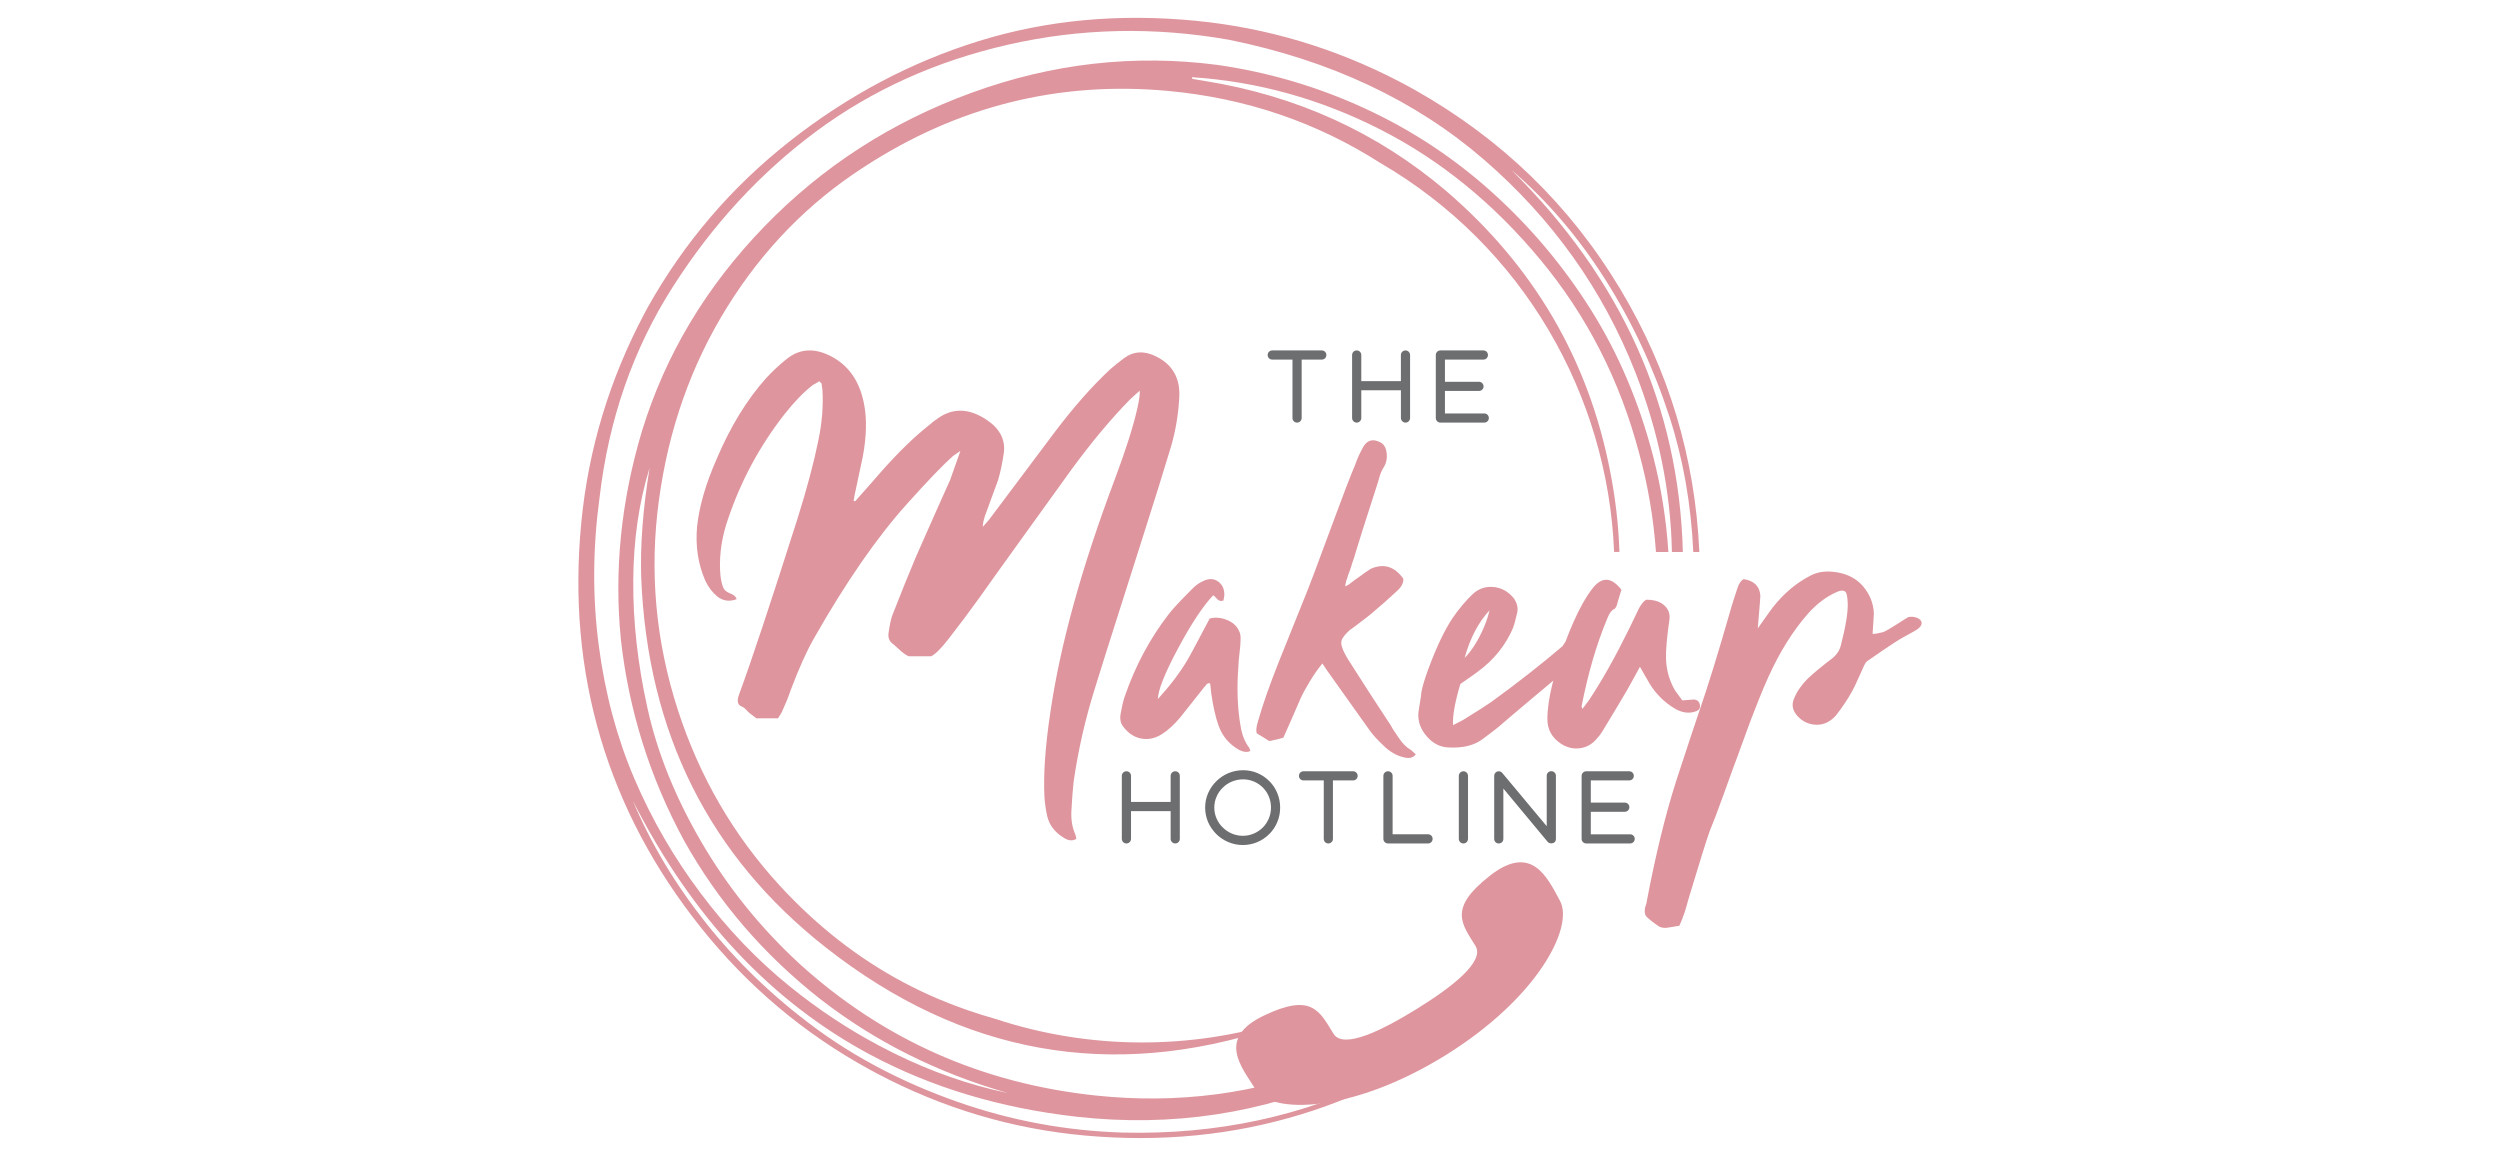 <?xml version="1.0" encoding="utf-8"?>
<!-- Generator: Adobe Illustrator 16.0.0, SVG Export Plug-In . SVG Version: 6.00 Build 0)  -->
<!DOCTYPE svg PUBLIC "-//W3C//DTD SVG 1.1//EN" "http://www.w3.org/Graphics/SVG/1.1/DTD/svg11.dtd">
<svg version="1.1" id="Layer_1" xmlns="http://www.w3.org/2000/svg" xmlns:xlink="http://www.w3.org/1999/xlink" x="0px" y="0px"
	 width="93px" height="43px" viewBox="0 0 93 43" enable-background="new 0 0 93 43" xml:space="preserve">
<g>
	<path fill="#6D6E70" d="M55.215,15.38h-1.463v-0.837h1.266c0.095,0,0.171-0.075,0.171-0.171c0-0.091-0.076-0.17-0.171-0.17h-1.266
		v-0.825h1.429c0.096,0,0.171-0.074,0.171-0.17s-0.075-0.171-0.171-0.171h-1.599c-0.093,0-0.17,0.075-0.17,0.171v2.344
		c0,0.095,0.077,0.17,0.17,0.17h1.633c0.097,0,0.17-0.076,0.17-0.17C55.385,15.456,55.312,15.38,55.215,15.38 M52.283,13.036
		c-0.092,0-0.17,0.075-0.17,0.171v0.97H50.64v-0.97c0-0.096-0.075-0.171-0.172-0.171c-0.094,0-0.17,0.075-0.17,0.171v2.344
		c0,0.091,0.076,0.17,0.17,0.17c0.097,0,0.172-0.079,0.172-0.17v-1.033h1.474v1.033c0,0.091,0.078,0.17,0.17,0.17
		c0.096,0,0.171-0.079,0.171-0.17v-2.344C52.454,13.111,52.379,13.036,52.283,13.036 M49.17,13.036h-1.842
		c-0.096,0-0.171,0.075-0.171,0.171s0.075,0.17,0.171,0.17h0.752v2.174c0,0.095,0.075,0.17,0.171,0.17
		c0.092,0,0.171-0.076,0.171-0.17v-2.174h0.748c0.097,0,0.171-0.074,0.171-0.17S49.267,13.036,49.17,13.036"/>
	<path fill="#6D6E70" d="M60.641,31.036h-1.463v-0.838h1.265c0.096,0,0.17-0.076,0.17-0.171c0-0.093-0.074-0.17-0.17-0.17h-1.265
		v-0.825h1.429c0.096,0,0.171-0.075,0.171-0.17c0-0.096-0.075-0.171-0.171-0.171h-1.599c-0.093,0-0.172,0.075-0.172,0.171v2.344
		c0,0.096,0.079,0.171,0.172,0.171h1.633c0.096,0,0.171-0.075,0.171-0.171S60.736,31.036,60.641,31.036 M57.773,31.363
		c-0.068,0.021-0.154,0.01-0.198-0.044l-1.65-1.985v1.872c0,0.096-0.075,0.171-0.171,0.171s-0.17-0.075-0.17-0.171v-2.344
		c0-0.071,0.044-0.137,0.112-0.161c0.067-0.024,0.143-0.003,0.188,0.052l1.654,1.981v-1.875c0-0.097,0.074-0.171,0.171-0.171
		c0.092,0,0.171,0.074,0.171,0.171v2.35C57.88,31.281,57.845,31.342,57.773,31.363 M54.438,31.377c-0.091,0-0.17-0.075-0.17-0.171
		v-2.344c0-0.093,0.079-0.171,0.17-0.171c0.096,0,0.172,0.078,0.172,0.171v2.344C54.609,31.302,54.533,31.377,54.438,31.377
		 M53.122,31.377h-1.489c-0.093,0-0.171-0.075-0.171-0.171v-2.344c0-0.096,0.078-0.171,0.171-0.171c0.096,0,0.172,0.075,0.172,0.171
		v2.173h1.317c0.097,0,0.171,0.075,0.171,0.171S53.219,31.377,53.122,31.377 M50.334,28.691h-1.842
		c-0.096,0-0.171,0.075-0.171,0.171c0,0.095,0.075,0.17,0.171,0.17h0.752v2.174c0,0.096,0.075,0.171,0.17,0.171
		c0.093,0,0.171-0.075,0.171-0.171v-2.174h0.749c0.096,0,0.171-0.075,0.171-0.17C50.505,28.767,50.43,28.691,50.334,28.691
		 M46.244,28.992c-0.144,0-0.284,0.027-0.417,0.082c-0.129,0.054-0.243,0.13-0.341,0.229c-0.1,0.095-0.178,0.208-0.229,0.334
		c-0.058,0.126-0.085,0.264-0.085,0.403c0,0.141,0.027,0.273,0.082,0.403c0.054,0.127,0.129,0.239,0.229,0.335
		c0.201,0.201,0.467,0.314,0.751,0.314c0.284,0,0.546-0.113,0.746-0.312c0.096-0.096,0.166-0.208,0.222-0.335
		c0.052-0.13,0.079-0.266,0.079-0.406c0-0.28-0.106-0.543-0.298-0.737C46.786,29.102,46.523,28.992,46.244,28.992 M46.233,31.435
		c-0.188,0-0.372-0.037-0.546-0.112c-0.167-0.072-0.317-0.171-0.447-0.302c-0.126-0.13-0.229-0.276-0.301-0.443
		c-0.071-0.17-0.108-0.352-0.108-0.536c0-0.188,0.037-0.369,0.112-0.54c0.072-0.164,0.175-0.314,0.304-0.44
		c0.13-0.13,0.28-0.229,0.448-0.301c0.174-0.071,0.358-0.109,0.55-0.109c0.372,0,0.721,0.147,0.98,0.413
		c0.128,0.126,0.223,0.277,0.291,0.441c0.071,0.171,0.105,0.352,0.105,0.536c0,0.188-0.034,0.369-0.105,0.536
		c-0.068,0.167-0.168,0.318-0.294,0.443C46.958,31.288,46.609,31.435,46.233,31.435 M43.718,28.691c-0.092,0-0.17,0.075-0.17,0.171
		v0.971h-1.474v-0.971c0-0.096-0.075-0.171-0.171-0.171c-0.096,0-0.171,0.075-0.171,0.171v2.344c0,0.093,0.076,0.171,0.171,0.171
		c0.096,0,0.171-0.078,0.171-0.171v-1.032h1.474v1.032c0,0.093,0.078,0.171,0.17,0.171c0.096,0,0.171-0.078,0.171-0.171v-2.344
		C43.889,28.767,43.814,28.691,43.718,28.691"/>
	<path fill="#DE959E" d="M63.216,20.534c-0.159-3.498-1.133-6.757-2.938-9.774c-1.871-3.121-4.414-5.59-7.632-7.407
		c-0.079-0.044-0.158-0.088-0.238-0.131l-0.356-0.19c-2.393-1.244-4.911-1.996-7.554-2.257c-2.865-0.281-5.56-0.031-8.087,0.753
		c-2.526,0.784-4.873,2.028-7.037,3.73c-2.165,1.704-3.921,3.757-5.27,6.16c-0.031,0.058-0.063,0.116-0.093,0.172l-0.043,0.081
		c-1.299,2.454-2.08,5.041-2.343,7.762c-0.274,2.813-0.036,5.484,0.713,8.011c0.749,2.525,1.996,4.882,3.741,7.068
		c1.745,2.186,3.84,3.948,6.286,5.283c0.062,0.033,0.123,0.067,0.185,0.1l0.054,0.029c2.458,1.302,5.047,2.075,7.768,2.319
		c2.809,0.253,5.484-0.009,8.023-0.786c1.176-0.358,2.312-0.827,3.413-1.397l-0.35-0.009c-2.974,1.475-6.206,2.168-9.697,2.081
		c-2.128-0.067-4.184-0.451-6.169-1.153c-1.986-0.7-3.749-1.62-5.289-2.758c-1.54-1.139-2.883-2.429-4.031-3.872
		c-1.148-1.443-2.059-2.964-2.732-4.565c2.203,4.341,5.16,7.498,8.87,9.47c2.267,1.206,4.814,1.969,7.643,2.289
		c3.553,0.395,6.91-0.117,10.074-1.524l-0.17-0.004l-0.449-0.402c-2.78,1.079-5.694,1.463-8.742,1.141
		c-4.247-0.449-7.924-2.087-11.033-4.909c-1.451-1.34-2.663-2.844-3.637-4.514c-0.974-1.669-1.643-3.329-2.008-4.978
		c-0.365-1.647-0.542-3.23-0.531-4.75c0.009-1.519,0.212-2.918,0.608-4.197c-0.249,1.535-0.353,2.897-0.312,4.089
		c0.234,5.76,2.528,10.35,6.882,13.763c5.055,3.965,10.59,4.958,16.606,2.979c0.153-0.051,0.3-0.108,0.45-0.163l-0.093-0.083
		c-3.411,1.056-7.141,1.078-10.681-0.091c-0.696-0.196-1.385-0.434-2.066-0.719c-0.456-0.191-0.903-0.404-1.339-0.636
		c-1.682-0.894-3.21-2.087-4.585-3.578c-1.732-1.878-3-4.06-3.807-6.545c-0.833-2.571-1.069-5.177-0.707-7.822
		c0.359-2.644,1.207-5.04,2.542-7.184c1.334-2.144,3.027-3.876,5.078-5.198c3.473-2.265,7.248-3.211,11.321-2.835
		c2.884,0.267,5.51,1.159,7.881,2.672c5.352,3.111,8.474,8.661,8.71,14.478h0.198c-0.032-0.989-0.147-1.991-0.347-3.008
		c-0.807-4.151-2.842-7.627-6.104-10.426c-2.565-2.178-5.563-3.542-8.995-4.09c-0.099-0.017-0.245-0.042-0.44-0.074l-0.02-0.063
		c2.433,0.159,4.767,0.805,7,1.94c2.234,1.135,4.221,2.75,5.961,4.845c1.74,2.095,2.969,4.503,3.685,7.225
		c0.331,1.216,0.532,2.434,0.619,3.653h0.462c-0.079-1.211-0.267-2.401-0.568-3.566c-0.519-1.995-1.284-3.803-2.301-5.425
		c-1.018-1.622-2.237-3.078-3.663-4.367c-1.424-1.289-3.011-2.338-4.763-3.145s-3.584-1.347-5.495-1.619
		c-3.086-0.399-6.124-0.056-9.113,1.032c-2.991,1.087-5.567,2.75-7.729,4.984c-2.165,2.235-3.681,4.771-4.55,7.606
		c-0.78,2.6-1.041,5.191-0.783,7.774c0.298,2.641,1.083,5.131,2.355,7.474c1.273,2.273,2.96,4.234,5.063,5.885
		c2.032,1.578,4.356,2.741,6.972,3.493c-1.436-0.301-2.842-0.792-4.218-1.472c-0.189-0.093-0.375-0.188-0.561-0.287
		c-1.169-0.621-2.279-1.355-3.326-2.204c-1.216-0.982-2.321-2.139-3.317-3.466c-0.997-1.327-1.819-2.748-2.467-4.264
		c-0.649-1.515-1.091-3.168-1.326-4.959c-0.236-1.791-0.225-3.629,0.032-5.514c0.339-2.904,1.248-5.514,2.728-7.83
		c1.479-2.316,3.257-4.242,5.333-5.78c2.076-1.537,4.455-2.612,7.14-3.224c2.683-0.611,5.419-0.673,8.208-0.182
		c3.777,0.766,6.94,2.254,9.49,4.46s4.427,4.845,5.632,7.914c0.868,2.212,1.315,4.44,1.359,6.682h0.407
		c-0.141-5.404-2.266-10.143-6.379-14.213c1.317,1.126,2.476,2.478,3.481,4.058c1.003,1.58,1.805,3.291,2.402,5.133
		c0.508,1.563,0.801,3.238,0.884,5.022H63.216z"/>
	<path fill="#DE959E" d="M55.433,32.57c-1.561,1.217-1.066,1.777-0.545,2.618c0.362,0.589-0.913,1.558-2.197,2.352
		c-1.283,0.794-2.721,1.504-3.084,0.916c-0.521-0.841-0.802-1.532-2.585-0.679c-1.786,0.852-0.823,1.928-0.318,2.743
		c0.582,0.94,3.589,0.887,7.054-1.256c3.466-2.146,4.799-4.791,4.273-5.754C57.572,32.669,56.993,31.354,55.433,32.57"/>
	<path fill="#DE959E" d="M43.866,14.833c0.056-0.735-0.229-1.259-0.853-1.571c-0.445-0.224-0.847-0.201-1.204,0.066
		c-0.178,0.134-0.345,0.267-0.501,0.401c-0.68,0.635-1.364,1.41-2.056,2.324c-0.244,0.323-0.503,0.669-0.777,1.036
		c-0.273,0.368-0.574,0.769-0.902,1.204c-0.329,0.435-0.588,0.781-0.778,1.037c-0.011,0.011-0.09,0.101-0.234,0.268
		c0-0.112,0.027-0.25,0.083-0.418c0.301-0.813,0.462-1.254,0.485-1.322c0.089-0.301,0.162-0.646,0.217-1.036
		c0.045-0.38-0.083-0.713-0.385-1.004c-0.155-0.134-0.306-0.239-0.451-0.317c-0.568-0.313-1.103-0.296-1.605,0.05
		c-0.133,0.09-0.256,0.184-0.367,0.284c-0.524,0.413-1.104,0.976-1.738,1.689c-0.044,0.057-0.374,0.429-0.986,1.121
		c-0.033-0.011-0.055-0.017-0.066-0.017c0.011-0.022,0.019-0.051,0.025-0.084c0.005-0.034,0.009-0.061,0.009-0.084
		c0.2-0.924,0.306-1.421,0.317-1.488c0.134-0.735,0.15-1.371,0.05-1.906c-0.156-0.87-0.574-1.477-1.254-1.822
		c-0.613-0.312-1.159-0.273-1.638,0.117c-0.267,0.212-0.523,0.452-0.769,0.719c-0.713,0.803-1.32,1.796-1.821,2.977
		c-0.412,0.936-0.657,1.778-0.735,2.525c-0.066,0.725,0.033,1.393,0.3,2.007c0.112,0.244,0.262,0.444,0.452,0.601
		c0.211,0.167,0.452,0.2,0.719,0.1c-0.022-0.088-0.098-0.158-0.226-0.208c-0.128-0.051-0.215-0.114-0.259-0.192
		c-0.077-0.167-0.122-0.402-0.133-0.702c-0.022-0.625,0.078-1.254,0.3-1.889c0.479-1.417,1.176-2.709,2.089-3.879
		c0.368-0.468,0.724-0.836,1.07-1.104c0.011,0,0.089-0.044,0.234-0.133l0.084,0.084c0.01,0.089,0.021,0.173,0.033,0.25
		c0.034,0.602-0.017,1.22-0.15,1.855c-0.167,0.825-0.423,1.79-0.769,2.893c-1.025,3.22-1.749,5.4-2.172,6.538
		c-0.034,0.1-0.05,0.155-0.05,0.166c-0.034,0.167,0.017,0.274,0.15,0.318c0.056,0.023,0.123,0.078,0.201,0.167
		c0.011,0.022,0.123,0.112,0.334,0.268h0.803c0.1-0.155,0.149-0.239,0.149-0.25c0.134-0.29,0.24-0.552,0.318-0.786
		c0.301-0.803,0.59-1.449,0.87-1.939c1.192-2.096,2.345-3.762,3.46-5c0.768-0.858,1.342-1.456,1.721-1.789l0.267-0.184
		c-0.246,0.691-0.374,1.053-0.384,1.086c-0.123,0.268-0.262,0.578-0.417,0.928c-0.157,0.352-0.31,0.697-0.46,1.037
		c-0.15,0.34-0.287,0.65-0.409,0.928c-0.246,0.58-0.535,1.299-0.87,2.156c-0.044,0.123-0.089,0.335-0.133,0.636
		c-0.023,0.167,0.021,0.296,0.133,0.385c0.044,0.033,0.111,0.092,0.201,0.175c0.089,0.084,0.167,0.151,0.234,0.201
		c0.067,0.051,0.128,0.087,0.184,0.107h0.836c0.167-0.087,0.378-0.3,0.635-0.634c0.401-0.513,0.786-1.026,1.153-1.538
		c0.234-0.334,0.753-1.059,1.555-2.173c0.803-1.115,1.42-1.974,1.855-2.575c0.757-1.036,1.493-1.917,2.206-2.642
		c0.012-0.011,0.129-0.117,0.351-0.317c0.012,0.122-0.016,0.334-0.083,0.635c-0.145,0.659-0.423,1.54-0.836,2.642
		c-1.236,3.278-2.039,6.176-2.406,8.695c-0.19,1.271-0.262,2.318-0.218,3.143c0.011,0.213,0.045,0.445,0.1,0.703
		c0.078,0.334,0.279,0.602,0.602,0.803c0.178,0.122,0.34,0.14,0.485,0.05l-0.033-0.151c-0.123-0.267-0.173-0.573-0.15-0.919
		c0.021-0.412,0.049-0.769,0.083-1.07c0.167-1.159,0.429-2.307,0.785-3.444c0.223-0.724,0.546-1.749,0.97-3.076
		c0.423-1.326,0.697-2.185,0.819-2.575c0.434-1.359,0.785-2.485,1.053-3.377C43.732,16.02,43.832,15.435,43.866,14.833
		 M46.515,27.935c-0.031-0.096-0.053-0.144-0.064-0.144c-0.148-0.202-0.25-0.463-0.302-0.781c-0.117-0.669-0.144-1.413-0.08-2.231
		c0-0.096,0.013-0.253,0.039-0.471s0.041-0.385,0.041-0.502c0.01-0.138-0.011-0.255-0.064-0.351
		c-0.086-0.182-0.237-0.313-0.455-0.398s-0.428-0.102-0.63-0.048c-0.509,0.967-0.785,1.482-0.829,1.546
		c-0.277,0.468-0.643,0.951-1.099,1.45c0.01-0.339,0.26-0.966,0.749-1.88c0.489-0.914,0.925-1.573,1.307-1.978
		c0.032,0.011,0.066,0.04,0.104,0.088c0.038,0.048,0.077,0.082,0.12,0.104c0.043,0.021,0.096,0.021,0.16,0l0.032-0.176
		c0.011-0.233-0.064-0.409-0.223-0.526c-0.16-0.116-0.34-0.126-0.542-0.031c-0.149,0.063-0.283,0.154-0.399,0.271
		c-0.457,0.456-0.754,0.775-0.893,0.956c-0.701,0.903-1.249,1.924-1.642,3.061c-0.053,0.149-0.106,0.372-0.159,0.67
		c-0.032,0.191,0,0.345,0.096,0.463c0.181,0.243,0.4,0.394,0.662,0.445c0.26,0.053,0.519,0,0.773-0.158
		c0.223-0.14,0.451-0.346,0.685-0.623c0.011-0.01,0.314-0.394,0.909-1.147c0.01,0,0.024-0.013,0.04-0.04
		c0.016-0.026,0.026-0.042,0.032-0.048c0.005-0.006,0.021-0.016,0.048-0.031c0.026-0.017,0.055-0.014,0.087,0.008
		c0.021,0.159,0.032,0.261,0.032,0.303c0.075,0.531,0.169,0.956,0.287,1.275c0.138,0.373,0.377,0.658,0.717,0.861
		C46.233,27.977,46.387,27.999,46.515,27.935 M52.667,28.063l-0.174-0.16c-0.172-0.095-0.325-0.25-0.464-0.463
		c-0.021-0.032-0.066-0.098-0.135-0.199c-0.069-0.101-0.12-0.183-0.151-0.247c-0.596-0.903-1.073-1.642-1.435-2.215
		c-0.107-0.159-0.191-0.298-0.255-0.414c-0.128-0.234-0.179-0.408-0.152-0.519c0.026-0.111,0.136-0.253,0.327-0.423
		c0.01,0,0.063-0.037,0.16-0.111c0.392-0.297,0.599-0.456,0.621-0.479c0.341-0.287,0.653-0.563,0.94-0.83
		c0.181-0.158,0.266-0.317,0.255-0.476c-0.329-0.458-0.733-0.58-1.212-0.367c-0.074,0.042-0.25,0.165-0.525,0.367
		c-0.022,0.01-0.061,0.039-0.12,0.086c-0.058,0.048-0.111,0.088-0.159,0.121c-0.048,0.031-0.099,0.059-0.151,0.08
		c0.031-0.17,0.053-0.255,0.063-0.255c0.021-0.085,0.063-0.209,0.128-0.375c0.063-0.165,0.033-0.109,0.056-0.184
		c0.217-0.609-0.103,0.268,0.968-3.038c0.126-0.479,0.179-0.494,0.253-0.632c0.139-0.245,0.123-0.729-0.142-0.867
		c-0.277-0.15-0.489-0.102-0.639,0.143c-0.128,0.224-0.228,0.441-0.302,0.654c-0.064,0.181-0.093,0.169-0.741,1.923
		c-0.882,2.381-0.97,2.604-1.044,2.785c-0.797,2.019-1.46,3.501-1.854,4.914c-0.052,0.182-0.063,0.313-0.031,0.399
		c0.021,0.011,0.088,0.05,0.199,0.119c0.112,0.068,0.2,0.124,0.264,0.167c0.063-0.011,0.151-0.029,0.264-0.056
		c0.11-0.025,0.199-0.05,0.263-0.072c0.063-0.138,0.164-0.366,0.303-0.685c0.137-0.318,0.247-0.568,0.326-0.75
		c0.08-0.18,0.196-0.397,0.352-0.653c0.154-0.256,0.31-0.478,0.47-0.669c0.148,0.224,0.228,0.34,0.239,0.351
		c0.871,1.222,1.381,1.939,1.53,2.152c0.116,0.159,0.281,0.339,0.494,0.541c0.233,0.233,0.488,0.383,0.765,0.446
		C52.422,28.227,52.571,28.188,52.667,28.063 M54.484,24.475c0.202-0.732,0.51-1.322,0.925-1.77
		c-0.042,0.191-0.111,0.401-0.207,0.63s-0.208,0.444-0.335,0.646C54.739,24.183,54.612,24.347,54.484,24.475 M63.236,26.221
		c-0.021-0.123-0.096-0.189-0.224-0.199c-0.021,0-0.165,0.01-0.43,0.032c-0.182-0.245-0.277-0.378-0.287-0.398
		c-0.202-0.361-0.31-0.749-0.319-1.164c-0.01-0.298,0.032-0.781,0.128-1.451c0.031-0.256-0.07-0.457-0.303-0.604
		c-0.14-0.086-0.324-0.128-0.56-0.128c-0.084,0.042-0.174,0.147-0.27,0.318c-0.055,0.116-0.171,0.361-0.352,0.733
		c-0.521,1.063-1.025,1.961-1.514,2.694l-0.24,0.318l-0.031-0.096c0.245-1.243,0.563-2.333,0.957-3.268
		c0.074-0.192,0.159-0.309,0.255-0.351c0.032-0.012,0.064-0.054,0.096-0.128c0.011-0.053,0.068-0.25,0.175-0.589
		c-0.361-0.468-0.712-0.494-1.052-0.081c-0.128,0.16-0.26,0.361-0.399,0.606c-0.231,0.421-0.438,0.893-0.626,1.397l-0.104,0.162
		l-0.008,0.012c-0.735,0.629-1.687,1.38-2.656,2.079c-0.181,0.128-0.521,0.345-1.021,0.653c-0.01,0.011-0.144,0.079-0.397,0.207
		c-0.022-0.339,0.068-0.851,0.271-1.53c0.414-0.287,0.632-0.44,0.653-0.462c0.595-0.436,1.031-0.978,1.308-1.626
		c0.053-0.148,0.104-0.345,0.159-0.59c0.031-0.182-0.016-0.356-0.144-0.526c-0.203-0.245-0.452-0.379-0.749-0.405
		c-0.299-0.027-0.559,0.066-0.781,0.277c-0.255,0.245-0.5,0.537-0.734,0.877c-0.297,0.446-0.594,1.068-0.891,1.865
		c-0.15,0.404-0.24,0.707-0.272,0.909c0,0.054-0.016,0.17-0.048,0.351c-0.031,0.18-0.053,0.319-0.063,0.415
		c-0.021,0.308,0.082,0.595,0.31,0.859c0.23,0.267,0.498,0.404,0.806,0.416c0.553,0.031,0.989-0.081,1.308-0.336
		c0.043-0.032,0.098-0.074,0.168-0.127c0.069-0.053,0.136-0.104,0.199-0.151c0.064-0.048,0.121-0.093,0.175-0.136
		c0.649-0.562,1.454-1.23,2.039-1.723l0.016-0.009c-0.011,0.035-0.021,0.069-0.03,0.105c-0.128,0.51-0.191,0.951-0.191,1.323
		c0,0.383,0.165,0.685,0.494,0.908c0.224,0.148,0.46,0.208,0.71,0.176c0.25-0.031,0.459-0.149,0.63-0.352
		c0.096-0.104,0.164-0.195,0.207-0.27c0.383-0.628,0.686-1.133,0.908-1.515c0.022-0.033,0.187-0.33,0.494-0.894
		c0.032,0.054,0.064,0.109,0.096,0.168s0.062,0.111,0.088,0.159c0.027,0.048,0.05,0.087,0.072,0.119
		c0.255,0.488,0.616,0.866,1.083,1.133c0.255,0.137,0.5,0.164,0.734,0.08C63.204,26.426,63.257,26.344,63.236,26.221 M71.484,23.162
		c-0.01-0.074-0.065-0.133-0.166-0.176c-0.102-0.043-0.211-0.053-0.327-0.031c-0.044,0.011-0.789,0.521-0.948,0.563
		s-0.287,0.064-0.383,0.064c0.031-0.468,0.048-0.718,0.048-0.75c-0.012-0.383-0.149-0.727-0.414-1.036
		c-0.234-0.266-0.548-0.434-0.94-0.503c-0.394-0.068-0.729-0.028-1.005,0.121c-0.521,0.266-0.983,0.652-1.387,1.162
		c-0.021,0.023-0.213,0.288-0.573,0.799c0.031-0.361,0.047-0.548,0.047-0.56c0.032-0.371,0.049-0.589,0.049-0.653
		c-0.022-0.35-0.229-0.557-0.622-0.62c-0.096,0.052-0.171,0.159-0.224,0.318c-0.117,0.35-0.196,0.6-0.239,0.749
		c-0.468,1.638-0.871,2.943-1.212,3.923c-0.159,0.467-0.436,1.302-0.828,2.502c-0.405,1.265-0.771,2.763-1.1,4.495
		c0,0.032-0.011,0.077-0.032,0.137c-0.022,0.057-0.035,0.108-0.04,0.15c-0.005,0.043-0.005,0.088,0,0.136
		c0.005,0.049,0.018,0.087,0.04,0.119c0.063,0.086,0.229,0.218,0.494,0.398c0.063,0.032,0.143,0.049,0.238,0.049
		c0.032,0,0.203-0.027,0.511-0.08c0.095-0.213,0.143-0.33,0.143-0.351c0.032-0.074,0.07-0.187,0.112-0.336
		c0.042-0.147,0.069-0.244,0.079-0.286c0.415-1.382,0.681-2.231,0.797-2.551c0.129-0.309,0.296-0.749,0.503-1.323
		c0.208-0.573,0.338-0.935,0.391-1.084c0.075-0.191,0.176-0.465,0.303-0.82c0.127-0.356,0.234-0.646,0.318-0.869
		c0.085-0.223,0.188-0.489,0.312-0.797c0.122-0.31,0.241-0.59,0.358-0.845c0.426-0.936,0.914-1.717,1.467-2.344
		c0.329-0.372,0.69-0.643,1.083-0.813c0.14-0.064,0.245-0.064,0.32,0c0.042,0.054,0.068,0.19,0.078,0.415
		c0.012,0.349-0.073,0.87-0.253,1.563c-0.044,0.19-0.15,0.354-0.32,0.493c-0.34,0.255-0.643,0.505-0.908,0.749
		c-0.234,0.233-0.404,0.479-0.51,0.733c-0.106,0.234-0.067,0.454,0.119,0.662c0.187,0.206,0.418,0.315,0.692,0.327
		c0.277,0.01,0.521-0.102,0.734-0.336c0.234-0.298,0.431-0.59,0.59-0.876c0.063-0.106,0.144-0.27,0.238-0.486
		c0.097-0.218,0.154-0.349,0.177-0.391c0.063-0.149,0.115-0.24,0.159-0.272c0.138-0.095,1.02-0.717,1.354-0.896
		c0.334-0.182,0.513-0.283,0.535-0.305C71.448,23.315,71.495,23.236,71.484,23.162"/>
</g>
</svg>
